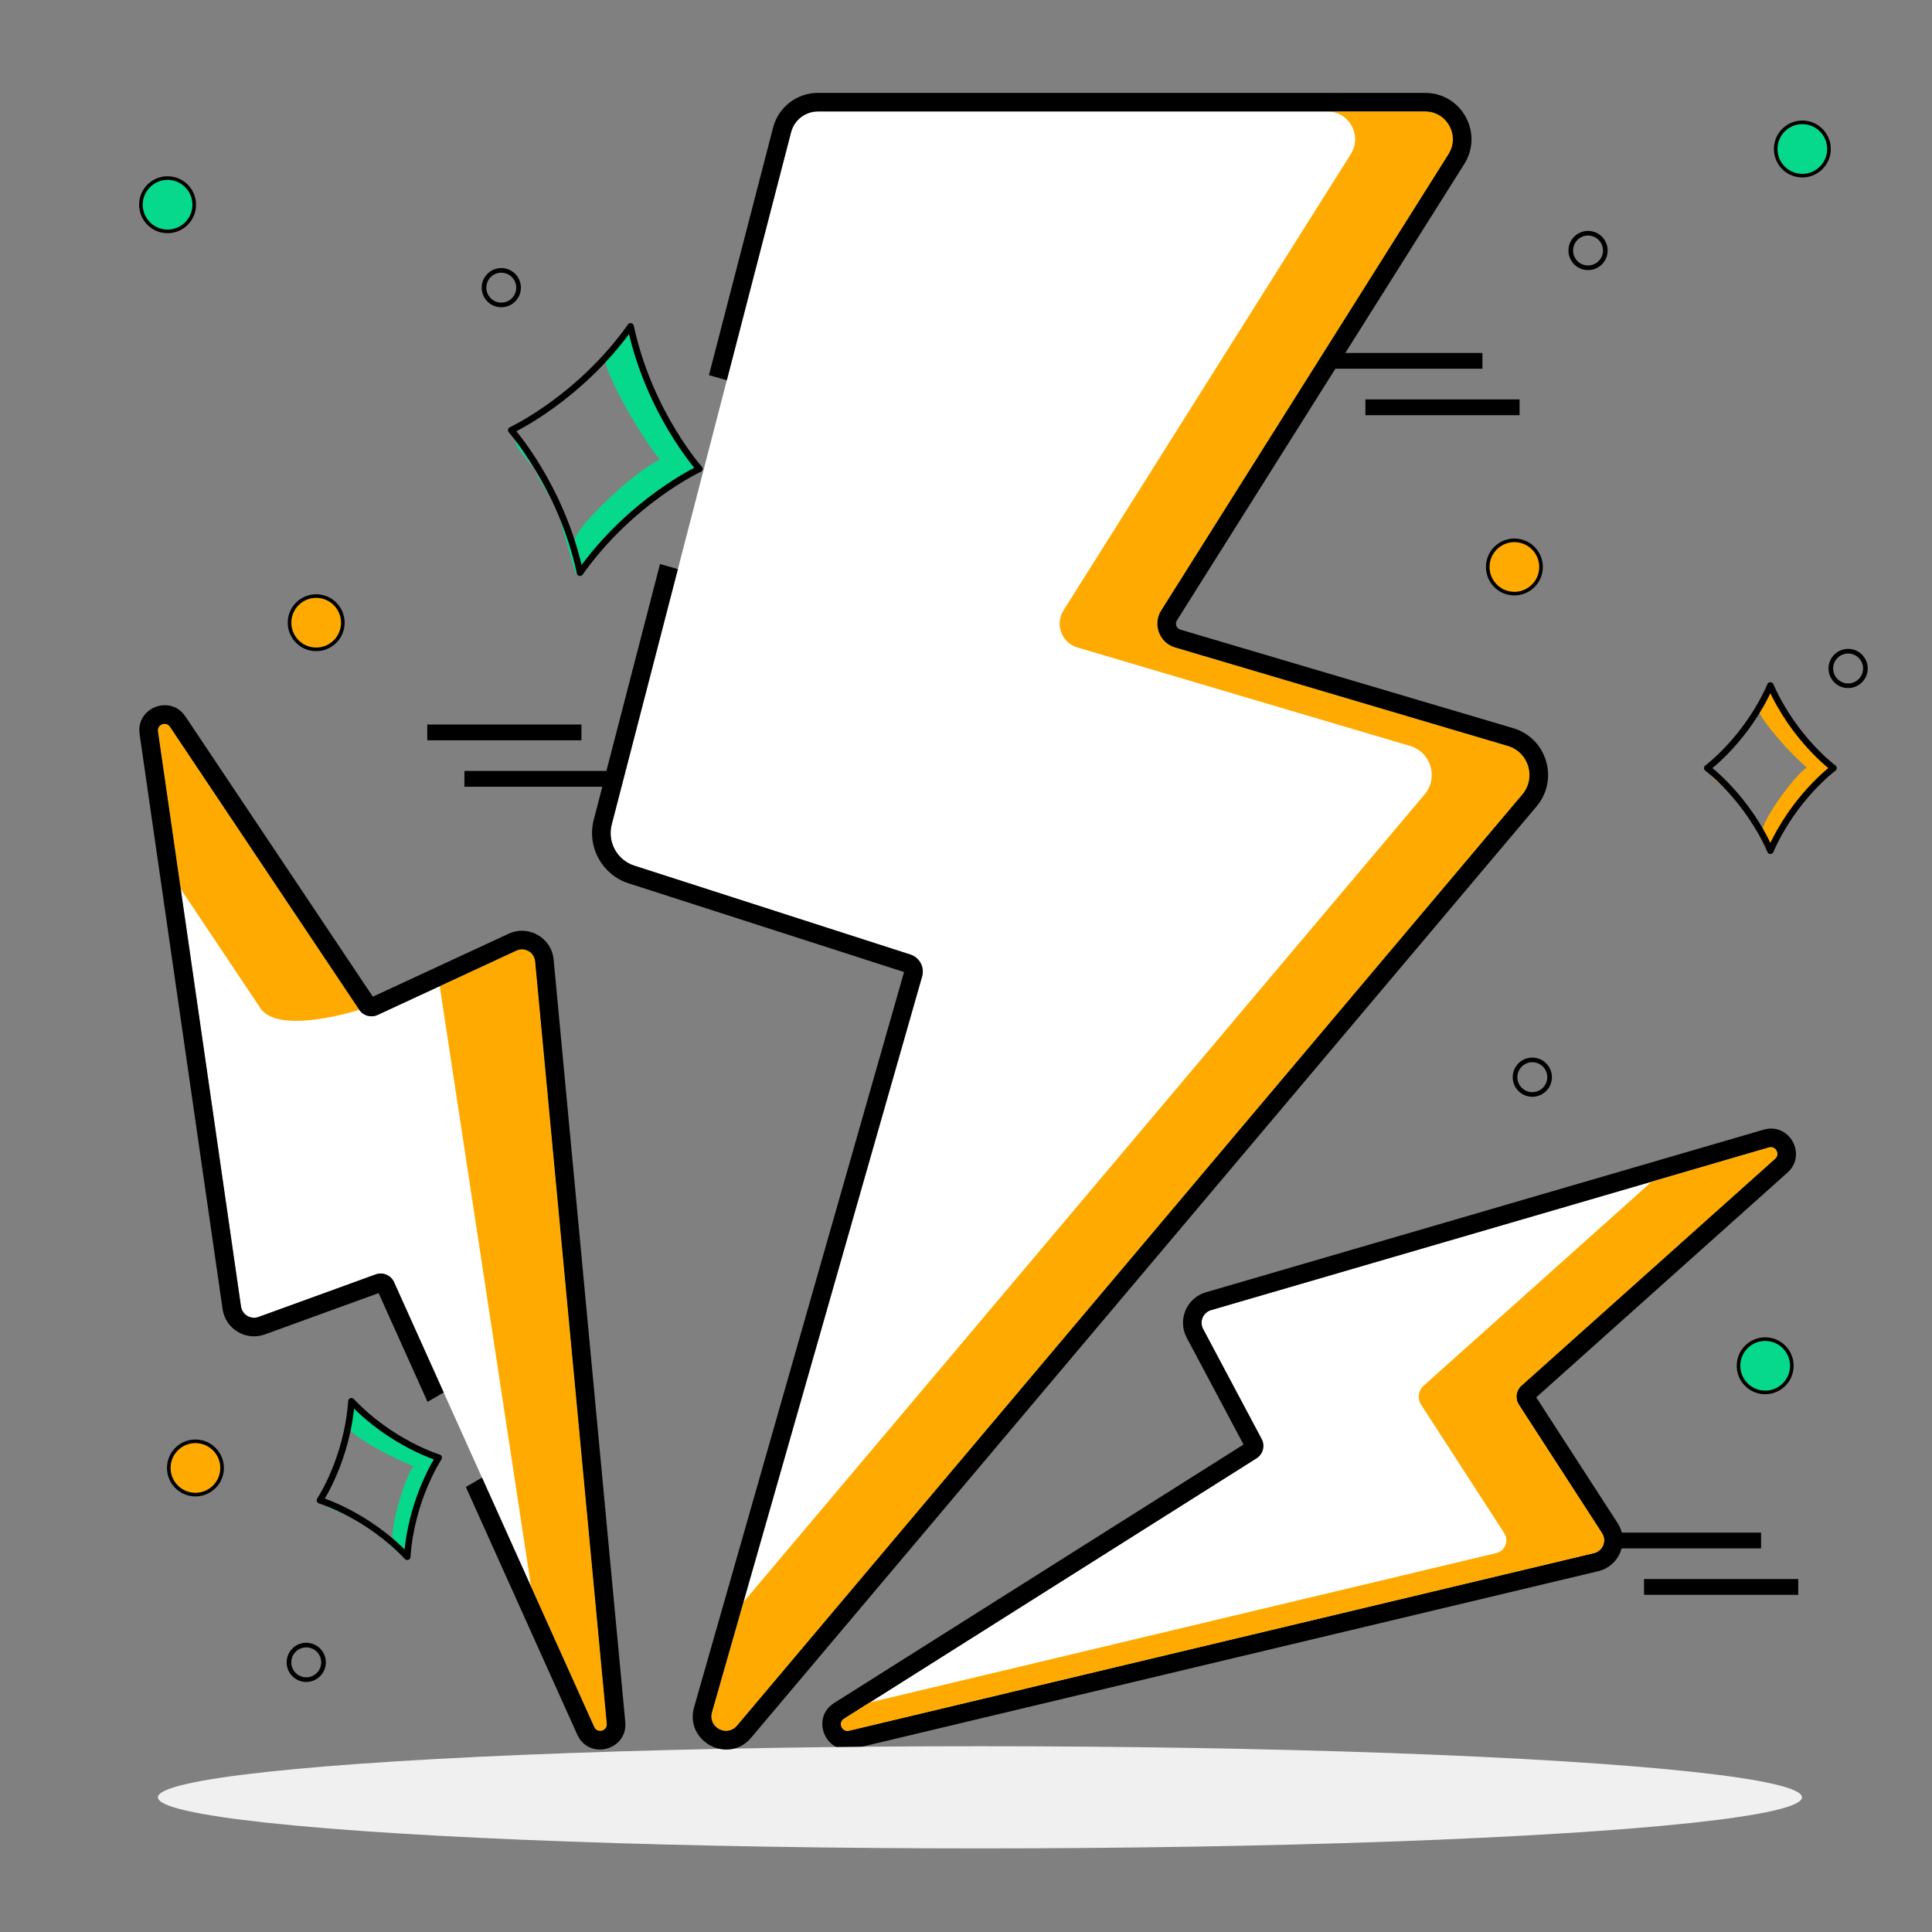 <?xml version="1.0" encoding="UTF-8"?> <svg xmlns="http://www.w3.org/2000/svg" width="208" height="208" viewBox="0 0 208 208" fill="none"><rect x="0" y="0" width="208" height="208" fill="#808080" stroke="none"/><path d="M190.436 123.541L130.385 141.048C129.52 141.3 129.105 142.283 129.528 143.079L135.829 154.925C136.217 155.655 135.977 156.56 135.278 157.001L90.873 185.037C90.196 185.465 90.636 186.513 91.416 186.327L171.605 167.209C172.559 166.981 173.001 165.878 172.468 165.055L163.516 151.223C163.093 150.57 163.209 149.707 163.788 149.189L191.107 124.751C191.671 124.247 191.161 123.329 190.436 123.541Z" fill="white"></path><path fill-rule="evenodd" clip-rule="evenodd" d="M129.825 139.128L189.876 121.621C192.651 120.811 194.587 124.321 192.441 126.241L165.391 150.439L174.147 163.968C175.431 165.95 174.366 168.606 172.069 169.154L91.88 188.272C88.899 188.982 87.219 184.979 89.805 183.346L133.879 155.519L127.762 144.018C126.744 142.103 127.743 139.735 129.825 139.128ZM165.122 150.679C165.122 150.679 165.122 150.679 165.122 150.679V150.679ZM190.436 123.541L190.11 123.636L130.385 141.048C129.52 141.3 129.105 142.283 129.528 143.079L135.829 154.925C136.217 155.654 135.977 156.56 135.278 157.001L91.078 184.907L90.873 185.037C90.195 185.465 90.636 186.512 91.416 186.326L91.652 186.27L171.605 167.208C172.559 166.981 173.001 165.878 172.468 165.054L163.516 151.222C163.093 150.57 163.209 149.707 163.788 149.188L190.855 124.976L191.107 124.75C191.67 124.247 191.161 123.329 190.436 123.541Z" fill="black"></path><path d="M191.108 124.75C191.671 124.247 191.161 123.329 190.436 123.541L177.826 127.217L153.265 149.188C152.686 149.707 152.57 150.57 152.992 151.222L161.945 165.054C162.478 165.878 162.036 166.981 161.082 167.208L93.647 183.285L90.874 185.037C90.196 185.465 90.637 186.512 91.417 186.326L171.606 167.208C172.56 166.981 173.002 165.878 172.469 165.054L163.516 151.222C163.094 150.57 163.209 149.707 163.789 149.188L191.108 124.75Z" fill="#FFAA00"></path><path d="M153.429 12H88.056C86.696 12 85.508 12.921 85.166 14.24L65.859 88.763C65.369 90.654 66.437 92.6 68.293 93.197L98.015 102.768C99.002 103.086 99.56 104.131 99.274 105.13L76.652 184.344C76.189 185.965 78.261 187.073 79.348 185.784L163.897 85.53C165.41 83.736 164.586 80.976 162.338 80.311L126.512 69.704C124.82 69.204 124.075 67.221 125.016 65.726L155.954 16.588C157.209 14.596 155.78 12 153.429 12Z" fill="white"></path><path d="M162.337 80.311L126.512 69.704C124.82 69.204 124.075 67.221 125.016 65.726L155.954 16.588C157.209 14.595 155.78 12 153.429 12H142.905C145.256 12 146.685 14.595 145.43 16.588L114.492 65.726C113.551 67.221 114.296 69.204 115.988 69.704L151.813 80.311C154.061 80.976 154.886 83.736 153.373 85.53L80.038 172.487L76.652 184.344C76.189 185.965 78.261 187.073 79.347 185.784L163.897 85.53C165.41 83.736 164.586 80.976 162.337 80.311Z" fill="#FFAA00"></path><path d="M17.008 78.742L25.943 140.652C26.072 141.544 26.988 142.092 27.834 141.784L40.446 137.202C41.222 136.92 42.085 137.285 42.424 138.038L63.973 185.928C64.302 186.659 65.401 186.369 65.326 185.571L57.613 103.496C57.521 102.52 56.491 101.928 55.601 102.34L40.653 109.27C39.948 109.597 39.109 109.361 38.677 108.715L18.3 78.246C17.88 77.619 16.9 77.995 17.008 78.742Z" fill="white"></path><path d="M65.326 185.57L57.613 103.496C57.521 102.519 56.491 101.927 55.601 102.339L47.34 106.169L57.176 170.821L63.973 185.927C64.302 186.659 65.401 186.368 65.326 185.57Z" fill="#FFAA00"></path><path d="M19.458 95.714L28.152 108.715C30.411 111.393 38.676 108.715 38.676 108.715L18.3 78.246C17.88 77.618 16.901 77.994 17.008 78.742L19.458 95.714Z" fill="#FFAA00"></path><ellipse cx="105.5" cy="193.5" rx="88.5" ry="5.5" fill="#F0F0F0"></ellipse><path fill-rule="evenodd" clip-rule="evenodd" d="M65.859 88.763C65.369 90.654 66.437 92.6 68.293 93.197L98.015 102.768C99.002 103.086 99.56 104.131 99.274 105.13L76.652 184.344C76.189 185.965 78.261 187.073 79.348 185.784L163.897 85.53C165.41 83.736 164.586 80.976 162.338 80.311L126.512 69.704C124.82 69.204 124.075 67.221 125.016 65.726L155.954 16.588C157.209 14.596 155.78 12 153.429 12H88.056C86.696 12 85.508 12.921 85.166 14.24L78.25 40.937L76.326 40.387L83.23 13.739C83.799 11.54 85.782 10 88.056 10H153.429C157.36 10 159.736 14.335 157.646 17.654L126.709 66.791C126.471 67.168 126.662 67.663 127.08 67.787L127.08 67.787L162.905 78.393C166.54 79.469 167.867 83.926 165.426 86.82L80.877 187.073L80.876 187.074C78.388 190.026 73.68 187.469 74.729 183.794L97.332 104.649L67.68 95.101L67.68 95.101C64.813 94.178 63.168 91.176 63.923 88.262L63.923 88.262L71.058 60.722L72.981 61.272L65.859 88.763Z" fill="black"></path><path fill-rule="evenodd" clip-rule="evenodd" d="M40.446 137.203C41.222 136.92 42.085 137.285 42.424 138.038L47.769 149.916L46.028 150.922L40.761 139.216L28.517 143.664C26.478 144.405 24.274 143.085 23.964 140.938L15.029 79.028C14.617 76.173 18.359 74.738 19.962 77.135L40.139 107.304L54.76 100.526C56.903 99.533 59.383 100.959 59.604 103.309L67.317 185.384C67.603 188.431 63.406 189.542 62.149 186.749L50.153 160.087L51.893 159.082L63.874 185.708L63.973 185.928C64.302 186.659 65.401 186.369 65.326 185.571L57.613 103.496C57.521 102.52 56.491 101.928 55.601 102.34L40.653 109.27C39.948 109.597 39.109 109.362 38.677 108.715L18.3 78.247C17.88 77.619 16.9 77.995 17.008 78.743L25.943 140.652C26.072 141.544 26.988 142.092 27.834 141.785L40.446 137.203Z" fill="black"></path><path d="M57.464 50.55C56.79 49.606 56.165 48.768 55.695 48.142L54.882 45.759L55.782 47.717L57.464 50.55C59.233 53.029 61.338 56.239 61.864 58.273C61.709 56.911 68.697 50.368 71.042 49.52C68.979 46.881 65.559 41.126 65.048 38.539L67.5 35.054L70.027 41.778L72.816 47.225L75.121 50.801L68.153 55.132L61.998 61.846L59.975 54.782L57.464 50.55Z" fill="#07D98C"></path><path d="M67.891 35.14L67.892 35.134L67.89 35.137L67.889 35.133L67.888 35.14C62.387 42.896 55.037 46.315 55.037 46.315C55.037 46.315 60.445 52.354 62.444 61.651L62.442 61.657L62.444 61.654L62.445 61.658L62.447 61.651C67.948 53.895 75.298 50.476 75.298 50.476C75.298 50.476 69.89 44.437 67.891 35.14Z" stroke="black" stroke-width="0.7" stroke-linejoin="round"></path><path d="M37.253 163.071C36.552 162.772 35.915 162.515 35.437 162.324L34.166 161.265L35.34 162.056L37.253 163.071C39.093 163.857 41.371 164.938 42.361 165.899C41.809 165.189 43.493 159.129 44.519 157.851C42.459 157.075 38.572 155.016 37.401 153.739L37.586 150.945L41.302 153.854L44.729 155.957L47.245 157.175L44.816 161.987L43.658 167.858L40.109 164.587L37.253 163.071Z" fill="#07D98C"></path><path d="M37.835 150.86L37.833 150.856L37.833 150.859L37.831 150.857L37.833 150.861C37.398 157.093 34.443 161.525 34.443 161.525C34.443 161.525 39.542 163.064 43.842 167.596L43.843 167.601L43.843 167.598L43.845 167.6L43.843 167.596C44.278 161.364 47.233 156.932 47.233 156.932C47.233 156.932 42.134 155.393 37.835 150.86Z" stroke="black" stroke-width="0.7" stroke-linejoin="round"></path><path d="M185.927 85.097C185.368 84.579 184.855 84.122 184.47 83.781L183.631 82.355L184.47 83.496L185.927 85.097C187.392 86.459 189.172 88.246 189.779 89.486C189.499 88.63 193.132 83.496 194.529 82.64C192.852 81.214 189.89 77.962 189.22 76.365L190.338 73.797L192.852 77.791L195.367 80.928L197.323 82.925L193.411 86.633L190.338 91.768L188.102 87.489L185.927 85.097Z" fill="#FFAA00"></path><path d="M190.6 73.801V73.797L190.599 73.799L190.598 73.797V73.801C188.083 79.52 183.805 82.692 183.805 82.692C183.805 82.692 188.083 85.864 190.598 91.583V91.587L190.599 91.585L190.6 91.587V91.583C193.116 85.864 197.394 82.692 197.394 82.692C197.394 82.692 193.116 79.52 190.6 73.801Z" stroke="black" stroke-width="0.7" stroke-linejoin="round"></path><line x1="163.598" y1="43.85" x2="147" y2="43.85" stroke="black" stroke-width="1.7"></line><line x1="159.598" y1="38.85" x2="143" y2="38.85" stroke="black" stroke-width="1.7"></line><line x1="66.598" y1="83.85" x2="50" y2="83.85" stroke="black" stroke-width="1.7"></line><line x1="62.598" y1="78.85" x2="46" y2="78.85" stroke="black" stroke-width="1.7"></line><line x1="193.598" y1="170.85" x2="177" y2="170.85" stroke="black" stroke-width="1.7"></line><line x1="189.598" y1="165.85" x2="173" y2="165.85" stroke="black" stroke-width="1.7"></line><circle cx="18.041" cy="22.041" r="2.869" transform="rotate(93.525 18.041 22.041)" fill="#07D98C" stroke="black" stroke-width="0.388"></circle><circle cx="190.04" cy="147.041" r="2.869" transform="rotate(93.525 190.04 147.041)" fill="#07D98C" stroke="black" stroke-width="0.388"></circle><circle cx="53.97" cy="30.97" r="1.86" transform="rotate(93.525 53.97 30.97)" stroke="black" stroke-width="0.5"></circle><circle cx="198.97" cy="71.97" r="1.86" transform="rotate(93.525 198.97 71.97)" stroke="black" stroke-width="0.5"></circle><circle cx="32.97" cy="178.97" r="1.86" transform="rotate(93.525 32.97 178.97)" stroke="black" stroke-width="0.5"></circle><circle cx="164.97" cy="115.97" r="1.86" transform="rotate(93.525 164.97 115.97)" stroke="black" stroke-width="0.5"></circle><circle cx="170.97" cy="26.97" r="1.86" transform="rotate(93.525 170.97 26.97)" stroke="black" stroke-width="0.5"></circle><circle cx="34.041" cy="67.041" r="2.869" transform="rotate(93.525 34.041 67.041)" fill="#FFAA00" stroke="black" stroke-width="0.388"></circle><circle cx="163.04" cy="61.041" r="2.869" transform="rotate(93.525 163.04 61.041)" fill="#FFAA00" stroke="black" stroke-width="0.388"></circle><circle cx="21.041" cy="158.041" r="2.869" transform="rotate(93.525 21.041 158.041)" fill="#FFAA00" stroke="black" stroke-width="0.388"></circle><circle cx="194.04" cy="16.041" r="2.869" transform="rotate(93.525 194.04 16.041)" fill="#07D98C" stroke="black" stroke-width="0.388"></circle></svg> 